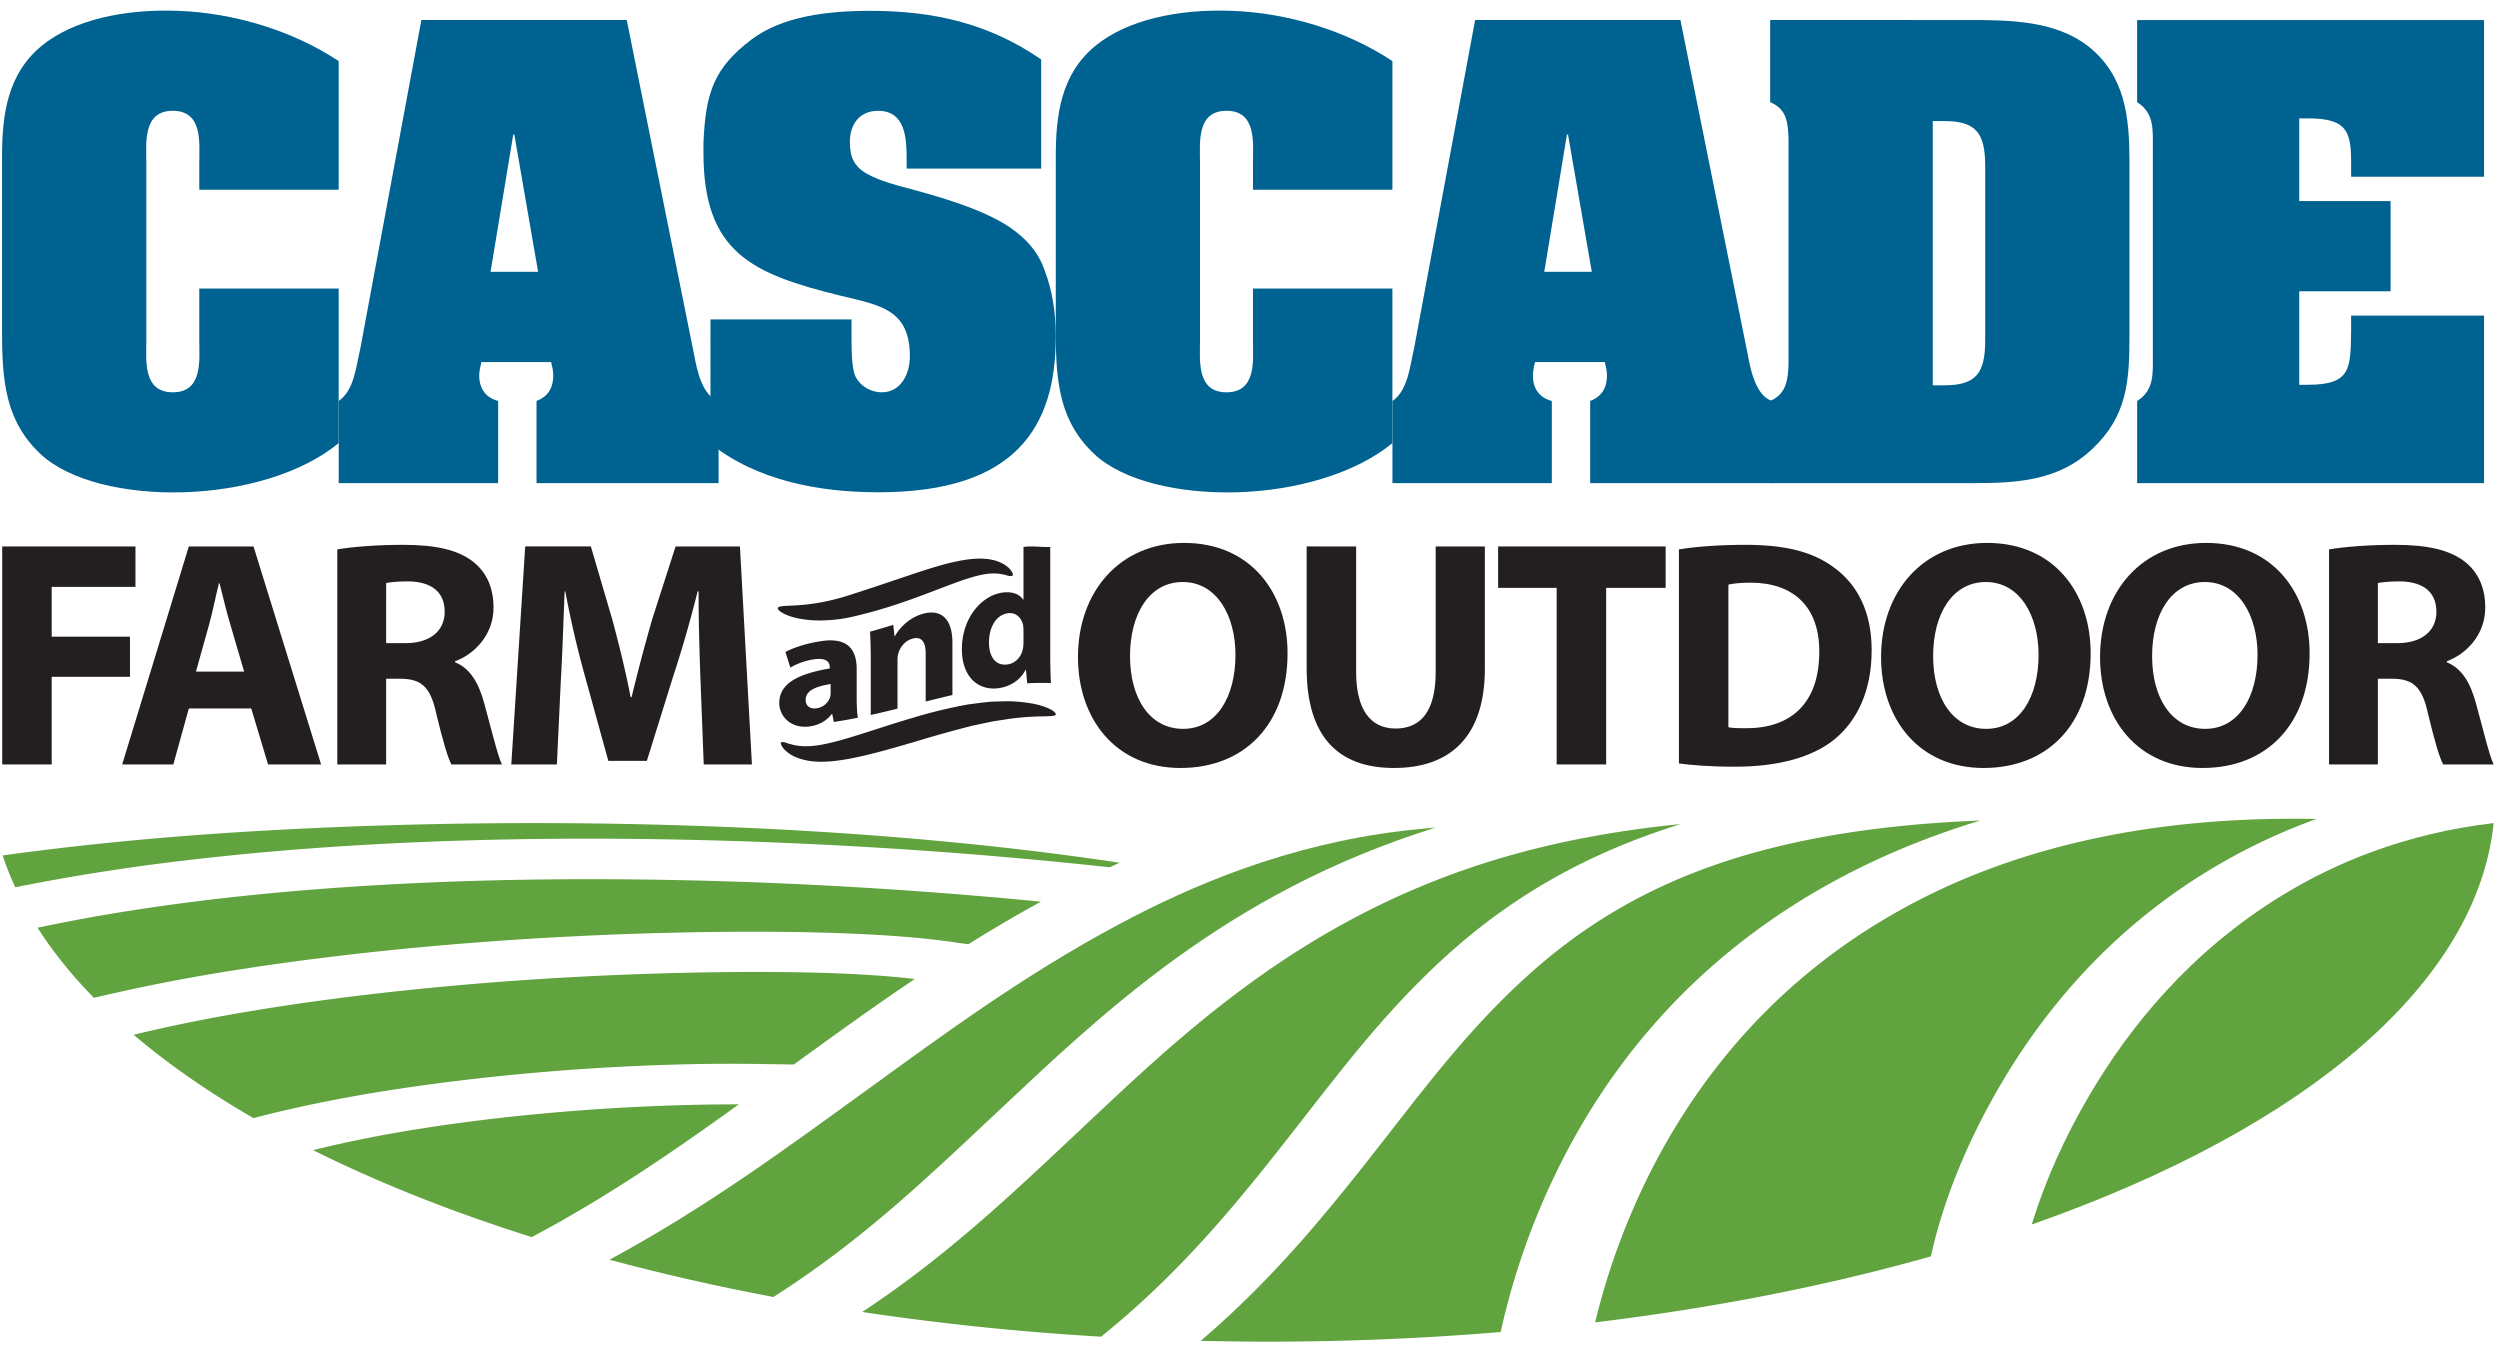 <svg xmlns="http://www.w3.org/2000/svg" width="258" height="140" viewBox="0 0 129 70"><g><g><path fill="#61a33f" d="M6.896 53.396c1.776 1.507 3.845 2.947 6.181 4.299a62.902 62.902 0 0 1 3.087-.724c6.601-1.38 15.55-2.182 22.947-2.07l1.85.027c2.038-1.477 4.086-2.961 6.24-4.41-3.453-.418-8.423-.4-11.916-.321-5.746.13-11.624.54-17.142 1.225-1.56.193-3.103.41-4.622.656-2.273.367-4.509.8-6.625 1.318z"/></g><g><path fill="#61a33f" d="M38.124 56.985h-.152c-6.487.005-13.911.669-19.721 1.883a60.93 60.93 0 0 0-2.096.479c3.366 1.679 7.156 3.187 11.286 4.487 3.952-2.098 7.407-4.49 10.683-6.85z"/></g><g><path fill="#61a33f" d="M49.965 48.724c.42-.262.844-.522 1.275-.781a69.63 69.63 0 0 1 2.474-1.417l-.297-.028c-13.5-1.307-29.156-1.666-42.5-.083-2.76.328-5.47.744-8.066 1.267-.307.06-.611.125-.914.19.786 1.23 1.758 2.439 2.909 3.616a94.617 94.617 0 0 1 6.98-1.38c1.799-.29 3.63-.542 5.479-.764 5.948-.713 12.285-1.13 18.469-1.238 3.965-.07 9.558-.048 13.384.503z"/></g><g><path fill="#61a33f" d="M57.256 44.75c.172-.078.344-.156.517-.232-13.75-2.078-30.069-2.463-44.275-1.65-3.666.21-7.306.52-10.867.95-.835.1-1.666.208-2.492.323.181.55.396 1.097.648 1.642l.045-.01a110.416 110.416 0 0 1 8.777-1.38c3.127-.371 6.322-.638 9.542-.817 6.162-.344 12.46-.376 18.676-.181 6.081.192 12.183.604 18.14 1.22z"/></g><g><path fill="#61a33f" d="M128.672 42.471c-4.598.54-8.195 2.061-10.94 3.746-4.748 2.912-7.852 6.792-9.899 10.264-1.288 2.184-2.305 4.445-2.996 6.703 14.301-5.018 22.993-12.52 23.835-20.713z"/></g><g><path fill="#61a33f" d="M99.632 64.83c.665-2.988 1.927-6.028 3.63-8.916 2.2-3.731 5.522-7.817 10.623-10.945a30.751 30.751 0 0 1 5.652-2.712 59.293 59.293 0 0 0-3.348.03c-7.6.289-13.507 2.094-18.127 4.667-6.488 3.613-10.34 8.625-12.684 13.1a36.072 36.072 0 0 0-3.07 8.18c6.138-.742 11.979-1.891 17.324-3.404z"/></g><g><path fill="#61a33f" d="M77.435 68.732a37.236 37.236 0 0 1 3.346-9.188c2.506-4.792 6.624-10.048 13.565-13.914 2.268-1.263 4.867-2.39 7.837-3.29-5.124.2-9.92.915-14.095 2.434-4.184 1.523-7.14 3.62-9.478 5.766-2.762 2.537-4.847 5.27-6.928 7.935-2.844 3.645-5.718 7.292-9.727 10.712a144.048 144.048 0 0 0 15.48-.455z"/></g><g><path fill="#61a33f" d="M44.49 67.698c4.011.602 8.14 1.03 12.326 1.274 4.4-3.542 7.42-7.395 10.401-11.215 2.161-2.769 4.327-5.597 7.192-8.234 2.586-2.38 5.848-4.667 10.457-6.37a37.198 37.198 0 0 1 1.852-.629c-3.232.317-6.3.881-9.195 1.73-10.406 3.052-16.769 9.34-21.957 14.211-3.32 3.118-6.718 6.361-11.076 9.233z"/></g><g><path fill="#61a33f" d="M31.448 65.002c2.714.73 5.543 1.374 8.46 1.923 4.534-2.876 8.016-6.224 11.38-9.385 5.509-5.171 11.95-11.462 22.788-14.836-.573.042-1.146.099-1.715.168-5.966.724-10.854 2.802-14.682 4.853-4.892 2.62-8.996 5.655-13.003 8.557-4.07 2.948-8.256 6.038-13.228 8.72z"/></g><g><path fill="#006291" d="M10.283 8.366c0-.976.195-2.649-1.366-2.649-1.561 0-1.366 1.673-1.366 2.65v9.228c0 .976-.195 2.648 1.366 2.648 1.56 0 1.366-1.672 1.366-2.648V14.89h7.193v7.974c-1.923 1.59-5.018 2.454-8.03 2.538-2.983.083-5.882-.586-7.36-1.98C.023 21.498.106 18.99.106 16.368V8.06c0-2.147.279-4.238 2.036-5.688C3.759 1.033 6.408.448 9.224.56c2.843.112 5.855 1.004 8.252 2.593v6.636h-7.193z"/></g><g><path fill="#006291" d="M25.703 24.928h-8.225V20.69c.808-.558.892-1.785 1.115-2.705l3.15-16.952H32.34l3.485 17.315c.139.753.418 2.091 1.254 2.342v4.238h-9.395V20.69c.585-.223.864-.669.864-1.311 0-.251-.056-.474-.112-.697h-3.597c-.055.223-.111.474-.111.697 0 .669.334 1.143.976 1.311zm2.063-10.902l-1.227-7.082h-.055l-1.172 7.082z"/></g><g><path fill="#006291" d="M46.782 8.255c0-1.06-.028-2.537-1.478-2.537-.948 0-1.45.697-1.45 1.589 0 .474.056.948.447 1.338.418.446 1.477.78 2.09.948 1.785.474 4.183 1.116 5.689 2.119.864.586 1.505 1.283 1.84 2.287.39 1.03.557 2.174.557 3.29v.11c0 4.602-2.035 8.003-9.145 8.003-3.04 0-6.245-.585-8.671-2.51V16.48h7.277c0 1.422-.028 2.482.223 2.983.25.474.78.78 1.339.78 1.003 0 1.449-.975 1.449-1.84 0-2.453-1.533-2.648-3.596-3.15-4.517-1.115-7.054-2.202-7.054-7.361v-.53c.11-2.564.529-3.847 2.48-5.324C40.37.838 42.684.56 44.915.56c3.234 0 6.106.64 8.81 2.509V8.7h-6.942z"/></g><g><path fill="#006291" d="M64.654 8.366c0-.976.196-2.649-1.365-2.649-1.563 0-1.368 1.673-1.368 2.65v9.228c0 .976-.194 2.648 1.368 2.648 1.56 0 1.365-1.672 1.365-2.648V14.89h7.194v7.974c-1.925 1.59-5.02 2.454-8.03 2.538-2.984.083-5.884-.586-7.36-1.98-2.064-1.924-1.98-4.433-1.98-7.054V8.06c0-2.147.278-4.238 2.035-5.688C58.132 1.033 60.78.448 63.596.56c2.844.112 5.856 1.004 8.253 2.593v6.636h-7.194z"/></g><g><path fill="#006291" d="M80.074 24.928H71.85V20.69c.808-.558.892-1.785 1.115-2.705l3.151-16.952H86.71l3.485 17.315c.14.753.418 2.091 1.255 2.342v4.238h-9.397V20.69c.586-.223.864-.669.864-1.311 0-.251-.055-.474-.11-.697H79.21a2.962 2.962 0 0 0-.112.697c0 .669.334 1.143.976 1.311zm2.063-10.902L80.91 6.944h-.056l-1.17 7.082z"/></g><g><path fill="#006291" d="M101.655 1.034c2.035 0 4.377.028 6.078 1.338 1.952 1.534 2.147 3.709 2.147 5.995v8.95c0 2.341-.112 4.153-1.924 5.854-1.7 1.617-3.82 1.757-6.078 1.757H91.34V20.69c.836-.363.92-1.088.948-1.896V7.167c-.028-.836-.084-1.533-.948-1.896V1.033zm-1.924 18.848h.585c1.617 0 2.12-.587 2.12-2.315V8.561c0-1.729-.503-2.314-2.12-2.314h-.585z"/></g><g><path fill="#006291" d="M128.177 16.285v8.643h-17.9V20.69c.892-.557.809-1.45.809-2.342V7.614c0-.892.083-1.785-.81-2.342V1.034h17.9v8.085h-6.858v-.724c0-1.618-.223-2.287-2.23-2.287h-.447v4.266h4.713v4.656h-4.713v4.824h.447c2.23 0 2.202-.837 2.23-2.788v-.781z"/></g><g><path fill="#231f20" d="M.114 28.197H6.99v2.086H2.667v2.57h4.04v2.07h-4.04v4.522H.114z"/></g><g><path fill="#231f20" d="M9.744 36.558l-.8 2.887H6.305l3.438-11.249h3.338l3.488 11.25h-2.737l-.868-2.888zm2.854-1.903l-.7-2.386c-.2-.668-.402-1.503-.569-2.17h-.033c-.166.667-.333 1.52-.517 2.17l-.668 2.386z"/></g><g><path fill="#231f20" d="M17.405 28.347c.818-.134 2.036-.234 3.388-.234 1.67 0 2.837.251 3.638.885.668.534 1.035 1.318 1.035 2.353 0 1.435-1.018 2.42-1.986 2.77v.051c.784.317 1.218 1.068 1.502 2.102.35 1.27.701 2.737.918 3.171h-2.604c-.184-.317-.45-1.235-.784-2.62-.3-1.402-.785-1.786-1.819-1.803h-.768v4.423h-2.52zm2.52 4.84h1.001c1.27 0 2.02-.634 2.02-1.619 0-1.035-.7-1.552-1.87-1.569-.617 0-.967.05-1.15.084z"/></g><g><path fill="#231f20" d="M36.147 35.14c-.05-1.353-.1-2.988-.1-4.624h-.05a61.247 61.247 0 0 1-1.252 4.356l-1.368 4.39H31.39l-1.202-4.356a51.56 51.56 0 0 1-1.018-4.39h-.033c-.067 1.52-.117 3.255-.201 4.657l-.2 4.272h-2.353l.718-11.249h3.387l1.102 3.755c.35 1.302.7 2.704.95 4.023h.05a96.727 96.727 0 0 1 1.069-4.039l1.202-3.739h3.32l.619 11.25h-2.487z"/></g><g><path fill="#231f20" d="M60.913 39.628c-3.338 0-5.29-2.52-5.29-5.724 0-3.37 2.153-5.89 5.474-5.89 3.455 0 5.341 2.585 5.341 5.69 0 3.688-2.237 5.924-5.525 5.924zm.134-2.019c1.72 0 2.703-1.635 2.703-3.822 0-2.019-.967-3.755-2.72-3.755-1.719 0-2.72 1.636-2.72 3.822 0 2.203 1.035 3.755 2.737 3.755z"/></g><g><path fill="#231f20" d="M69.976 28.197v6.475c0 1.936.734 2.92 2.036 2.92 1.335 0 2.069-.933 2.069-2.92v-6.475h2.538v6.309c0 3.47-1.753 5.122-4.69 5.122-2.838 0-4.506-1.568-4.506-5.157v-6.275z"/></g><g><path fill="#231f20" d="M80.323 30.333h-3.02v-2.136h8.644v2.136h-3.07v9.112h-2.554z"/></g><g><path fill="#231f20" d="M86.632 28.347c.934-.15 2.152-.234 3.437-.234 2.136 0 3.522.384 4.607 1.202 1.168.867 1.902 2.253 1.902 4.239 0 2.153-.784 3.638-1.869 4.556-1.185.985-2.987 1.452-5.19 1.452-1.318 0-2.253-.083-2.887-.167zm2.553 9.179c.217.05.567.05.884.05 2.304.017 3.805-1.252 3.805-3.938.017-2.337-1.35-3.572-3.537-3.572-.568 0-.935.05-1.152.1z"/></g><g><path fill="#231f20" d="M102.353 39.628c-3.338 0-5.29-2.52-5.29-5.724 0-3.37 2.153-5.89 5.474-5.89 3.455 0 5.341 2.585 5.341 5.69 0 3.688-2.237 5.924-5.525 5.924zm.134-2.019c1.72 0 2.703-1.635 2.703-3.822 0-2.019-.967-3.755-2.72-3.755-1.719 0-2.72 1.636-2.72 3.822 0 2.203 1.035 3.755 2.737 3.755z"/></g><g><path fill="#231f20" d="M113.652 39.628c-3.337 0-5.29-2.52-5.29-5.724 0-3.37 2.153-5.89 5.474-5.89 3.455 0 5.34 2.585 5.34 5.69 0 3.688-2.236 5.924-5.524 5.924zm.134-2.019c1.719 0 2.703-1.635 2.703-3.822 0-2.019-.967-3.755-2.72-3.755-1.72 0-2.72 1.636-2.72 3.822 0 2.203 1.035 3.755 2.737 3.755z"/></g><g><path fill="#231f20" d="M120.178 28.347c.818-.134 2.036-.234 3.388-.234 1.669 0 2.837.251 3.638.885.668.534 1.035 1.318 1.035 2.353 0 1.435-1.018 2.42-1.986 2.77v.051c.784.317 1.218 1.068 1.502 2.102.35 1.27.7 2.737.918 3.171h-2.604c-.184-.317-.45-1.235-.784-2.62-.301-1.402-.785-1.786-1.82-1.803h-.767v4.423h-2.52zm2.52 4.84h1c1.27 0 2.02-.634 2.02-1.619 0-1.035-.7-1.552-1.87-1.569-.616 0-.966.05-1.15.084z"/></g><g><path fill="#231f20" d="M42.943 36.845c-.009 0-.018.003-.027.004-.29.378-.745.614-1.272.648-.899.055-1.434-.58-1.434-1.22 0-1.048 1.035-1.511 2.606-1.786v-.061c0-.225-.127-.508-.809-.41a3.466 3.466 0 0 0-1.225.427l-.255-.804c.31-.17.918-.408 1.726-.541 1.48-.268 1.952.403 1.952 1.422v1.484c0 .41.018.799.063 1.026-.414.084-.829.158-1.244.219l-.08-.408zm-.082-1.548c-.726.115-1.289.319-1.289.815 0 .328.236.473.545.439a.87.87 0 0 0 .717-.573.94.94 0 0 0 .027-.227z"/></g><g><path fill="#231f20" d="M44.931 33.958c0-.537-.018-.99-.036-1.365.4-.11.8-.228 1.198-.35l.064.581.027-.008c.182-.33.636-.893 1.371-1.124.908-.287 1.59.13 1.59 1.473v2.698c-.46.107-.92.22-1.38.336v-2.478c0-.576-.2-.91-.7-.76-.382.112-.609.44-.699.717a1.046 1.046 0 0 0-.055.357v2.53c-.46.115-.92.226-1.38.328z"/></g><g><path fill="#231f20" d="M54.192 33.803c0 .544.018 1.118.036 1.445a13.172 13.172 0 0 0-1.225.01l-.064-.698h-.018c-.281.555-.817.868-1.39.95-1.053.145-1.897-.582-1.897-2.003-.01-1.533.926-2.698 1.989-2.912.544-.107.97.038 1.17.346a.11.11 0 0 1 .019-.002v-2.716c.46-.068.92.02 1.38 0zm-1.38-1.278c0-.078-.01-.184-.018-.261-.082-.391-.382-.688-.808-.618-.627.105-.954.772-.954 1.502 0 .79.373 1.213.945 1.139.399-.052.717-.37.799-.795.027-.11.036-.218.036-.344z"/></g><g><path fill="#231f20" d="M40.306 38.311c.029-.03.097-.029.194-.004.048.013.104.032.165.057.064.02.142.034.22.058.324.087.787.124 1.39.024 1.209-.194 2.916-.848 4.859-1.417a25.236 25.236 0 0 1 2.817-.68c.45-.057.874-.119 1.276-.147.406-.007.78-.029 1.126-.007.69.046 1.247.151 1.615.303.367.134.547.306.509.378-.065.145-.834.028-2.103.18-.315.031-.662.101-1.031.148-.37.068-.763.163-1.176.243-.822.213-1.72.452-2.687.748-.963.284-1.887.555-2.752.763-.865.204-1.672.356-2.393.347-.718.002-1.333-.2-1.663-.46-.082-.067-.155-.122-.208-.18a1.447 1.447 0 0 1-.118-.167c-.056-.095-.07-.156-.04-.187z"/></g><g><path fill="#231f20" d="M52.249 29.698c-.028.031-.091.036-.178.021-.09-.01-.192-.064-.338-.079-.276-.064-.661-.079-1.166.038-1.008.223-2.44.88-4.102 1.44a26.09 26.09 0 0 1-2.388.686 7.668 7.668 0 0 1-2.101.205c-.606-.034-1.091-.147-1.404-.287-.315-.137-.46-.273-.436-.349.059-.17.74-.064 1.806-.223.532-.074 1.159-.21 1.84-.427.706-.228 1.479-.48 2.293-.757 1.627-.54 3.13-1.1 4.398-1.142.157-.004.313.01.455.017.145.017.284.051.409.077.254.081.46.176.605.297.153.101.229.23.279.31.048.085.056.142.028.173z"/></g></g></svg>